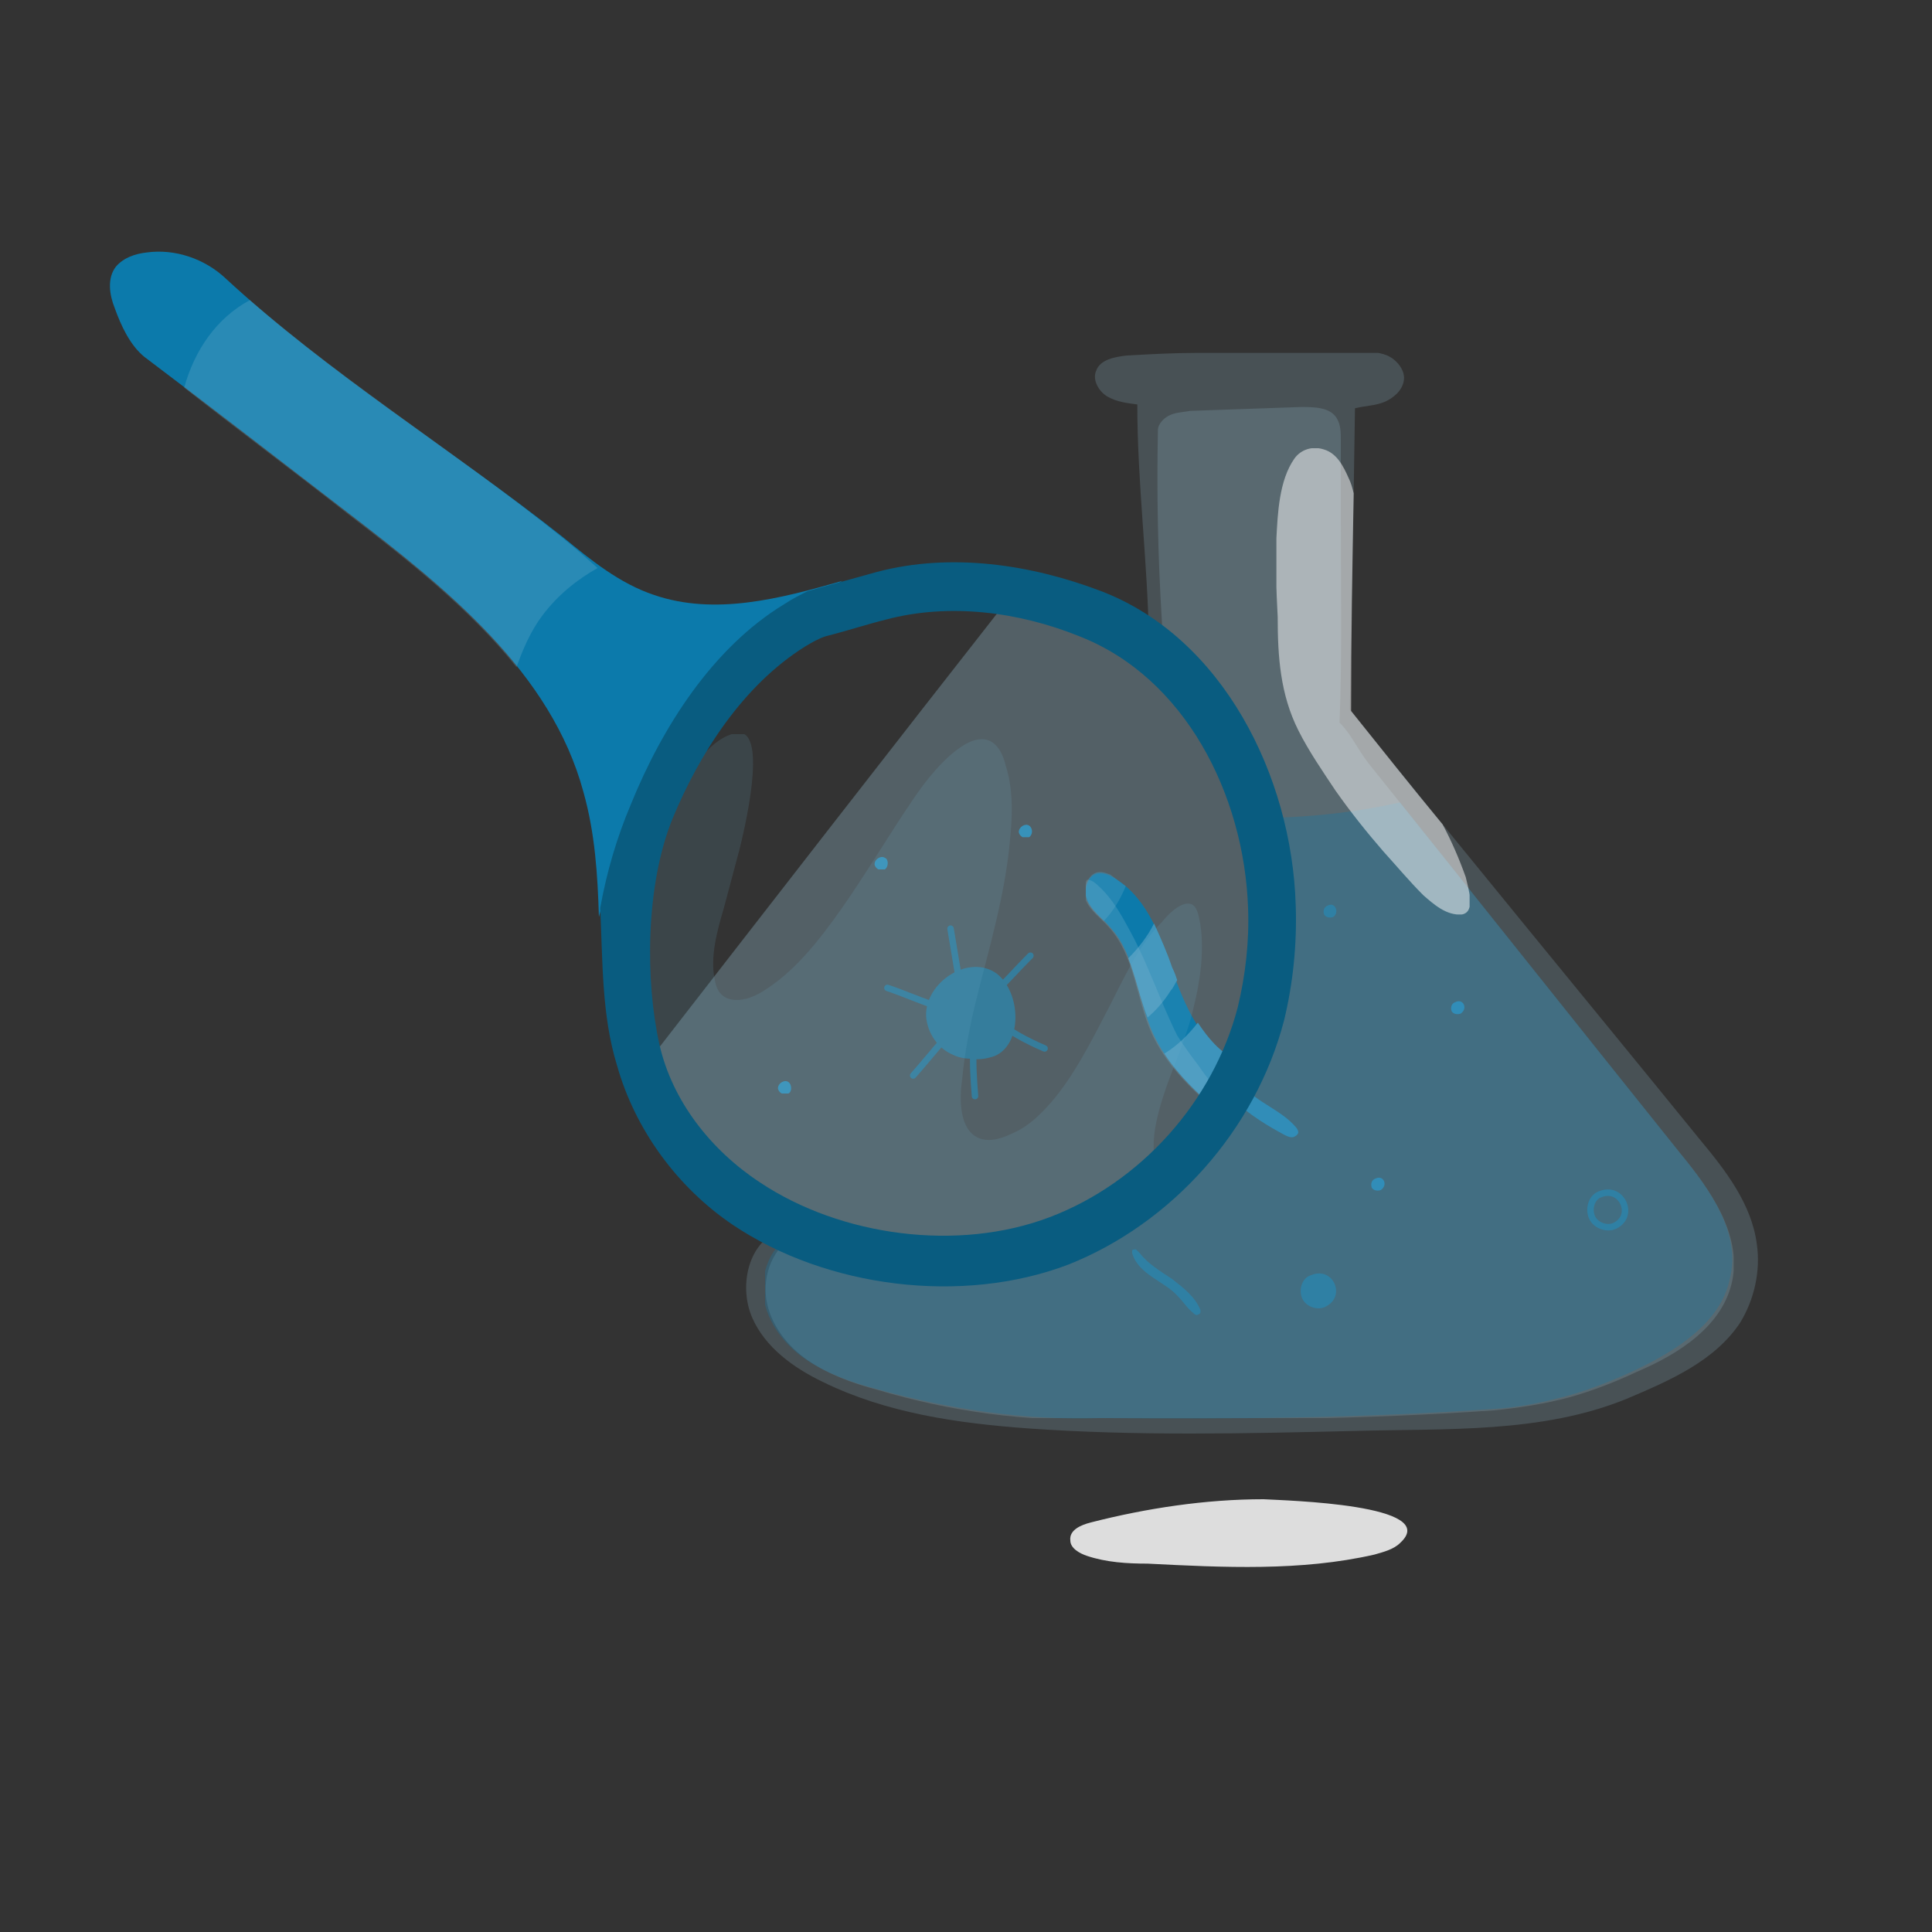 <?xml version="1.0" encoding="utf-8"?>
<!-- Generator: Adobe Illustrator 23.0.1, SVG Export Plug-In . SVG Version: 6.00 Build 0)  -->
<svg version="1.1" id="Layer_1" xmlns="http://www.w3.org/2000/svg" xmlns:xlink="http://www.w3.org/1999/xlink" x="0px" y="0px"
	 viewBox="0 0 150 150" style="enable-background:new 0 0 150 150;" xml:space="preserve">
<rect x="0" y="0" width="150" height="150" fill="#333333" stroke="none"/>
<style type="text/css">
	.st0{clip-path:url(#SVGID_2_);fill:#DDDDDD;}
	.st1{opacity:0.4;clip-path:url(#SVGID_4_);enable-background:new    ;}
	.st2{clip-path:url(#SVGID_6_);}
	.st3{clip-path:url(#SVGID_8_);fill:#C8C7C7;}
	.st4{clip-path:url(#SVGID_4_);fill:#095C80;}
	.st5{clip-path:url(#SVGID_4_);fill:#003366;}
	.st6{clip-path:url(#SVGID_4_);fill:#3D94BC;}
	.st7{clip-path:url(#SVGID_4_);fill:#9DC9DD;}
	.st8{clip-path:url(#SVGID_4_);fill:#6DAECC;}
	.st9{fill:none;stroke:#0C7AAB;stroke-width:0.369;stroke-miterlimit:10;}
	.st10{fill:none;}
	.st11{opacity:0.3;clip-path:url(#SVGID_10_);enable-background:new    ;}
	.st12{clip-path:url(#SVGID_12_);}
	.st13{clip-path:url(#SVGID_14_);fill:#3D94BC;}
	.st14{fill:none;stroke:#B6E6F6;stroke-width:0.184;stroke-miterlimit:10;}
	.st15{clip-path:url(#SVGID_16_);fill:#0C7AAB;}
	.st16{opacity:0.2;clip-path:url(#SVGID_18_);enable-background:new    ;}
	.st17{clip-path:url(#SVGID_20_);}
	.st18{clip-path:url(#SVGID_22_);fill:#095C80;}
	.st19{opacity:0.4;clip-path:url(#SVGID_24_);enable-background:new    ;}
	.st20{clip-path:url(#SVGID_26_);}
	.st21{clip-path:url(#SVGID_28_);fill:#C5C5C4;}
	.st22{clip-path:url(#SVGID_24_);fill:#0C7AAB;}
	.st23{clip-path:url(#SVGID_24_);fill:#3D94BC;}
	.st24{opacity:0.4;clip-path:url(#SVGID_30_);enable-background:new    ;}
	.st25{clip-path:url(#SVGID_32_);}
	.st26{clip-path:url(#SVGID_34_);fill:#095C80;}
	.st27{clip-path:url(#SVGID_30_);fill:#0C7AAB;}
	.st28{clip-path:url(#SVGID_30_);fill:#3D94BC;}
	.st29{opacity:0.4;clip-path:url(#SVGID_36_);enable-background:new    ;}
	.st30{clip-path:url(#SVGID_38_);}
	.st31{clip-path:url(#SVGID_40_);fill:#095C80;}
	.st32{clip-path:url(#SVGID_36_);fill:#095C80;}
	.st33{opacity:0.4;clip-path:url(#SVGID_42_);enable-background:new    ;}
	.st34{clip-path:url(#SVGID_44_);}
	.st35{clip-path:url(#SVGID_46_);fill:#C8C7C7;}
	.st36{clip-path:url(#SVGID_42_);fill:#DDDDDD;}
	.st37{clip-path:url(#SVGID_42_);fill:#0C7AAB;}
	.st38{opacity:0.4;clip-path:url(#SVGID_48_);enable-background:new    ;}
	.st39{clip-path:url(#SVGID_50_);}
	.st40{clip-path:url(#SVGID_52_);fill:#095C80;}
	.st41{clip-path:url(#SVGID_48_);fill:#6DAECC;}
	.st42{clip-path:url(#SVGID_48_);fill:none;stroke:#9DC9DD;stroke-width:0.5;stroke-linecap:round;stroke-miterlimit:10;}
	.st43{clip-path:url(#SVGID_48_);fill:#003366;}
	.st44{clip-path:url(#SVGID_48_);fill:#095C80;}
	.st45{clip-path:url(#SVGID_48_);fill:#3D94BC;}
	.st46{opacity:0.15;clip-path:url(#SVGID_54_);enable-background:new    ;}
	.st47{clip-path:url(#SVGID_56_);}
	.st48{clip-path:url(#SVGID_58_);fill:#9DC9DD;}
	.st49{opacity:0.15;clip-path:url(#SVGID_60_);enable-background:new    ;}
	.st50{clip-path:url(#SVGID_62_);}
	.st51{clip-path:url(#SVGID_64_);fill:#9DC9DD;}
	.st52{opacity:0.4;clip-path:url(#SVGID_66_);enable-background:new    ;}
	.st53{clip-path:url(#SVGID_68_);}
	.st54{clip-path:url(#SVGID_70_);fill:#C8C7C7;}
	.st55{clip-path:url(#SVGID_66_);fill:#095C80;}
	.st56{clip-path:url(#SVGID_66_);fill:#6DAECC;}
	.st57{opacity:0.3;enable-background:new    ;}
	.st58{clip-path:url(#SVGID_72_);}
	.st59{clip-path:url(#SVGID_74_);fill:#0C7AAB;}
	.st60{clip-path:url(#SVGID_76_);fill:#0C7AAB;}
	.st61{opacity:0.5;clip-path:url(#SVGID_78_);enable-background:new    ;}
	.st62{clip-path:url(#SVGID_80_);}
	.st63{clip-path:url(#SVGID_82_);fill:#095C80;}
	.st64{opacity:0.3;clip-path:url(#SVGID_84_);enable-background:new    ;}
	.st65{clip-path:url(#SVGID_86_);}
	.st66{clip-path:url(#SVGID_88_);fill:#095C80;}
	.st67{clip-path:url(#SVGID_84_);fill:#3D94BC;}
	.st68{opacity:0.2;clip-path:url(#SVGID_90_);enable-background:new    ;}
	.st69{clip-path:url(#SVGID_92_);}
	.st70{clip-path:url(#SVGID_94_);fill:#9DC9DD;}
	.st71{clip-path:url(#SVGID_90_);fill:none;stroke:#0C7AAB;stroke-linecap:round;stroke-linejoin:round;stroke-miterlimit:10;}
	.st72{clip-path:url(#SVGID_90_);fill:#E8580C;}
	.st73{clip-path:url(#SVGID_90_);fill:none;stroke:#0C7AAB;stroke-miterlimit:10;}
	.st74{clip-path:url(#SVGID_90_);fill:#0C7AAB;}
	.st75{opacity:0.2;clip-path:url(#SVGID_96_);enable-background:new    ;}
	.st76{clip-path:url(#SVGID_98_);}
	.st77{clip-path:url(#SVGID_100_);fill:#9DC9DD;}
	.st78{clip-path:url(#SVGID_96_);fill:#DDDDDD;}
	.st79{opacity:0.41;clip-path:url(#SVGID_102_);enable-background:new    ;}
	.st80{clip-path:url(#SVGID_104_);}
	.st81{clip-path:url(#SVGID_106_);fill:#9DC9DD;}
	.st82{opacity:0.41;clip-path:url(#SVGID_108_);enable-background:new    ;}
	.st83{clip-path:url(#SVGID_110_);}
	.st84{clip-path:url(#SVGID_112_);fill:#FFFFFF;}
	.st85{opacity:0.6;clip-path:url(#SVGID_114_);enable-background:new    ;}
	.st86{clip-path:url(#SVGID_116_);}
	.st87{clip-path:url(#SVGID_118_);fill:#9DC9DD;}
	.st88{clip-path:url(#SVGID_114_);fill:#9DC9DD;}
	.st89{opacity:0.31;clip-path:url(#SVGID_120_);enable-background:new    ;}
	.st90{clip-path:url(#SVGID_122_);}
	.st91{clip-path:url(#SVGID_124_);fill:#FFFFFF;}
	.st92{clip-path:url(#SVGID_120_);fill:#6DAECC;}
	.st93{fill:none;stroke:#9DC9DD;stroke-width:0.25;stroke-miterlimit:10;}
	.st94{clip-path:url(#SVGID_126_);fill:#3D94BC;}
	.st95{clip-path:url(#SVGID_126_);fill:#0C7AAB;}
	.st96{opacity:0.4;clip-path:url(#SVGID_128_);enable-background:new    ;}
	.st97{clip-path:url(#SVGID_130_);}
	.st98{clip-path:url(#SVGID_132_);fill:#0C7AAB;}
	.st99{clip-path:url(#SVGID_128_);fill:#3D94BC;}
	.st100{opacity:0.4;clip-path:url(#SVGID_134_);enable-background:new    ;}
	.st101{clip-path:url(#SVGID_136_);}
	.st102{clip-path:url(#SVGID_138_);fill:#0C7AAB;}
	.st103{clip-path:url(#SVGID_134_);fill:#095C80;}
	
		.st104{clip-path:url(#SVGID_134_);fill:none;stroke:#6DAECC;stroke-width:0.5;stroke-linecap:round;stroke-linejoin:round;stroke-miterlimit:10;}
	.st105{clip-path:url(#SVGID_134_);fill:#DDDDDD;}
	.st106{opacity:0.4;clip-path:url(#SVGID_140_);enable-background:new    ;}
	.st107{clip-path:url(#SVGID_142_);}
	.st108{clip-path:url(#SVGID_144_);fill:#C8C7C7;}
	.st109{clip-path:url(#SVGID_140_);fill:#DDDDDD;}
	.st110{clip-path:url(#SVGID_140_);fill:#9DC9DD;}
	.st111{clip-path:url(#SVGID_140_);fill:#0C7AAB;}
	.st112{clip-path:url(#SVGID_140_);fill:#3D94BC;}
	.st113{clip-path:url(#SVGID_140_);fill:none;stroke:#0C7AAB;stroke-width:0.3;stroke-miterlimit:10;}
	
		.st114{clip-path:url(#SVGID_140_);fill:none;stroke:#6DAECC;stroke-width:1.502;stroke-linecap:round;stroke-linejoin:round;stroke-miterlimit:10;}
	
		.st115{clip-path:url(#SVGID_140_);fill:none;stroke:#0C7AAB;stroke-width:1.502;stroke-linecap:round;stroke-linejoin:round;stroke-miterlimit:10;}
	.st116{clip-path:url(#SVGID_146_);fill:#0C7AAB;}
	.st117{clip-path:url(#SVGID_146_);fill:#FFFFFF;}
	.st118{clip-path:url(#SVGID_146_);fill:#DDDDDD;}
	.st119{opacity:0.4;clip-path:url(#SVGID_148_);enable-background:new    ;}
	.st120{clip-path:url(#SVGID_150_);}
	.st121{clip-path:url(#SVGID_152_);fill:#C8C7C7;}
	.st122{clip-path:url(#SVGID_148_);fill:#DDDDDD;}
	.st123{clip-path:url(#SVGID_148_);fill:#3D94BC;}
	.st124{clip-path:url(#SVGID_148_);fill:#6DAECC;}
	.st125{clip-path:url(#SVGID_148_);fill:#9DC9DD;}
	.st126{clip-path:url(#SVGID_148_);fill:#0C7AAB;}
	.st127{clip-path:url(#SVGID_148_);fill:none;stroke:#095C80;stroke-width:2.224;stroke-linejoin:round;stroke-miterlimit:10;}
	.st128{clip-path:url(#SVGID_154_);}
	.st129{opacity:0.5;enable-background:new    ;}
	.st130{clip-path:url(#SVGID_156_);}
	.st131{clip-path:url(#SVGID_158_);fill:#6DAECC;}
	.st132{fill:none;stroke:#6DAECC;stroke-width:0.37;stroke-miterlimit:10;}
	.st133{opacity:0.5;clip-path:url(#SVGID_160_);enable-background:new    ;}
	.st134{clip-path:url(#SVGID_162_);}
	.st135{clip-path:url(#SVGID_164_);fill:#6DAECC;}
	.st136{clip-path:url(#SVGID_166_);fill:#0C7AAB;}
	.st137{clip-path:url(#SVGID_166_);fill:#095C80;}
	.st138{clip-path:url(#SVGID_166_);fill:none;stroke:#095C80;stroke-width:0.504;stroke-miterlimit:10;}
	.st139{opacity:0.2;clip-path:url(#SVGID_168_);enable-background:new    ;}
	.st140{clip-path:url(#SVGID_170_);}
	.st141{clip-path:url(#SVGID_172_);fill:#9DC9DD;}
	.st142{opacity:0.2;clip-path:url(#SVGID_174_);enable-background:new    ;}
	.st143{clip-path:url(#SVGID_176_);}
	.st144{clip-path:url(#SVGID_178_);fill:#9DC9DD;}
	.st145{opacity:0.3;clip-path:url(#SVGID_180_);enable-background:new    ;}
	.st146{clip-path:url(#SVGID_182_);}
	.st147{clip-path:url(#SVGID_184_);fill:#0C7AAB;}
	.st148{clip-path:url(#SVGID_180_);fill:#095C80;}
	.st149{clip-path:url(#SVGID_180_);fill:#0C7AAB;}
	
		.st150{clip-path:url(#SVGID_180_);fill:none;stroke:#095C80;stroke-width:0.504;stroke-linecap:round;stroke-linejoin:round;stroke-miterlimit:10;}
	.st151{opacity:0.3;clip-path:url(#SVGID_186_);enable-background:new    ;}
	.st152{clip-path:url(#SVGID_188_);}
	.st153{clip-path:url(#SVGID_190_);fill:#9DC9DD;}
	.st154{clip-path:url(#SVGID_186_);fill:#0C7AAB;}
	.st155{opacity:0.5;clip-path:url(#SVGID_192_);enable-background:new    ;}
	.st156{clip-path:url(#SVGID_194_);}
	.st157{clip-path:url(#SVGID_196_);fill:#3D94BC;}
	.st158{clip-path:url(#SVGID_192_);fill:#3D94BC;}
	.st159{opacity:0.2;clip-path:url(#SVGID_198_);enable-background:new    ;}
	.st160{clip-path:url(#SVGID_200_);}
	.st161{clip-path:url(#SVGID_202_);fill:#9DC9DD;}
	.st162{clip-path:url(#SVGID_198_);fill:#0C7AAB;}
	.st163{opacity:0.2;clip-path:url(#SVGID_204_);enable-background:new    ;}
	.st164{clip-path:url(#SVGID_206_);}
	.st165{clip-path:url(#SVGID_208_);fill:#9DC9DD;}
	.st166{opacity:0.15;clip-path:url(#SVGID_210_);enable-background:new    ;}
	.st167{clip-path:url(#SVGID_212_);}
	.st168{clip-path:url(#SVGID_214_);fill:#6DAECC;}
	.st169{clip-path:url(#SVGID_210_);fill:#095C80;}
	.st170{opacity:0.5;clip-path:url(#SVGID_216_);enable-background:new    ;}
	.st171{clip-path:url(#SVGID_218_);}
	.st172{clip-path:url(#SVGID_220_);fill:#FFFFFF;}
	.st173{clip-path:url(#SVGID_216_);fill:#DDDDDD;}
</style>
<g>
	<defs>
		<rect id="SVGID_165_" x="8.5" y="19.5" width="128" height="102.2"/>
	</defs>
	<clipPath id="SVGID_2_">
		<use xlink:href="#SVGID_165_"  style="overflow:visible;"/>
	</clipPath>
	<path style="clip-path:url(#SVGID_2_);fill:#0C7AAB;" d="M96,85.6c1.1,1,2.4,1.8,3.7,2.5c0.2,0.1,0.4,0.2,0.6,0.2
		c0.2,0,0.5-0.2,0.5-0.4c0-0.1-0.1-0.3-0.2-0.4c-1.1-1.3-3-1.9-4.1-3.2C96.4,84.7,96.2,85.1,96,85.6C96,85.6,96,85.6,96,85.6
		C95.9,85.6,96,85.6,96,85.6"/>
	<path style="clip-path:url(#SVGID_2_);fill:#095C80;" d="M103,101.4c-0.6,0.4-1.6,0.1-1.9-0.6c-0.3-0.7,0-1.6,0.7-1.8
		C103.5,98.3,104.5,100.6,103,101.4"/>
	<path style="clip-path:url(#SVGID_2_);fill:#0C7AAB;" d="M107.2,92.4c-0.3,0.1-0.6,0-0.7-0.2c-0.1-0.3,0-0.6,0.3-0.7
		C107.4,91.2,107.8,92,107.2,92.4"/>
	<path style="clip-path:url(#SVGID_2_);fill:#0C7AAB;" d="M113.4,78.7c-0.3,0.1-0.6,0-0.7-0.2c-0.1-0.3,0-0.6,0.3-0.7
		C113.6,77.5,114,78.3,113.4,78.7"/>
	<path style="clip-path:url(#SVGID_2_);fill:#095C80;" d="M103.5,71.2c-0.3,0.1-0.6,0-0.7-0.2c-0.1-0.3,0-0.6,0.3-0.7
		C103.7,70,104,70.9,103.5,71.2"/>
	<path style="clip-path:url(#SVGID_2_);fill:none;stroke:#095C80;stroke-width:0.504;stroke-miterlimit:10;" d="M125.5,95.1
		c-0.6,0.4-1.6,0.1-1.9-0.6c-0.3-0.7,0-1.6,0.7-1.8C125.9,92.1,126.9,94.3,125.5,95.1z"/>
	<path style="clip-path:url(#SVGID_2_);fill:#095C80;" d="M91.5,100.7c0.4,0.4,0.7,0.9,1.1,1.2c0.1,0.1,0.2,0.2,0.3,0.2
		c0.1,0,0.3-0.1,0.3-0.2c0-0.1,0-0.2,0-0.2c-0.4-1-1.3-1.7-2.2-2.4c-0.9-0.6-1.9-1.2-2.5-2c-0.1-0.1-0.2-0.2-0.3-0.3
		c-0.1,0-0.3,0-0.3,0.1c0,0.1,0,0.1,0,0.2C88.4,99,90.5,99.5,91.5,100.7"/>
</g>
<g>
	<defs>
		<rect id="SVGID_167_" x="8.5" y="19.5" width="128" height="102.2"/>
	</defs>
	<clipPath id="SVGID_4_">
		<use xlink:href="#SVGID_167_"  style="overflow:visible;"/>
	</clipPath>
	<g style="opacity:0.2;clip-path:url(#SVGID_4_);enable-background:new    ;">
		<g>
			<defs>
				<rect id="SVGID_169_" x="57.6" y="26.2" width="79" height="85.2"/>
			</defs>
			<clipPath id="SVGID_6_">
				<use xlink:href="#SVGID_169_"  style="overflow:visible;"/>
			</clipPath>
			<g class="st2">
				<defs>
					<rect id="SVGID_171_" x="57.8" y="27.4" width="78.7" height="84"/>
				</defs>
				<clipPath id="SVGID_8_">
					<use xlink:href="#SVGID_171_"  style="overflow:visible;"/>
				</clipPath>
				<path style="clip-path:url(#SVGID_8_);fill:#9DC9DD;" d="M88.3,31.4c-0.8-0.1-1.6-0.2-2.3-0.6c-0.7-0.4-1.2-1.3-0.9-2
					c0.3-0.9,1.5-1.1,2.4-1.2c1.8-0.1,3.6-0.2,5.4-0.2c4.1,0,8.3,0,12.4-0.1c0.8,0,1.7,0,2.4,0.3c0.7,0.3,1.4,1.1,1.3,1.9
					c-0.1,0.8-0.8,1.4-1.5,1.7c-0.7,0.3-1.5,0.3-2.3,0.5c-0.1,7.8-0.3,15.6-0.4,23.4c9,11.2,18.1,22.2,27.2,33.4c2,2.4,4,5,4.4,8.1
					c0.3,2.1-0.2,4.3-1.3,6.1c-2,3-5.5,4.5-8.8,5.9c-6.6,2.7-14,2.3-21.2,2.5c-8.4,0.2-16.9,0.4-25.3-0.2c-5.5-0.4-11-1.2-15.9-3.6
					c-2.3-1.1-4.5-2.7-5.5-5c-1-2.3-0.4-5.5,1.8-6.6c2.1,0.9,4.4,1.6,6.6,1.9c9.3,1.5,19.3-2.1,25.4-9.3c6.1-7.2,8.1-17.6,5.1-26.5
					c-0.4-1.3-1-2.5-1.5-3.8c-1.5-3.3-3.6-6.4-6.6-8.4C89.1,43.6,88.3,37.5,88.3,31.4"/>
			</g>
		</g>
	</g>
</g>
<g>
	<defs>
		<rect id="SVGID_173_" x="8.5" y="19.5" width="128" height="102.2"/>
	</defs>
	<clipPath id="SVGID_10_">
		<use xlink:href="#SVGID_173_"  style="overflow:visible;"/>
	</clipPath>
	<g style="opacity:0.2;clip-path:url(#SVGID_10_);enable-background:new    ;">
		<g>
			<defs>
				<rect id="SVGID_175_" x="58.9" y="31.1" width="76.6" height="79"/>
			</defs>
			<clipPath id="SVGID_12_">
				<use xlink:href="#SVGID_175_"  style="overflow:visible;"/>
			</clipPath>
			<g class="st12">
				<defs>
					<rect id="SVGID_177_" x="59.4" y="31.5" width="75.2" height="78.7"/>
				</defs>
				<clipPath id="SVGID_14_">
					<use xlink:href="#SVGID_177_"  style="overflow:visible;"/>
				</clipPath>
				<path style="clip-path:url(#SVGID_14_);fill:#9DC9DD;" d="M106.2,59.2c8.1,10.1,16.2,20.3,24.3,30.4c2.3,2.8,4.7,6.2,4,9.8
					c-0.7,3.5-4.1,5.7-7.4,7.1c-1.7,0.8-3.5,1.5-5.3,2c-1.9,0.5-3.8,0.8-5.8,1c-10.1,0.7-20.2,0.8-30.3,0.7
					c-6,0.2-11.9-0.6-17.6-2.3c-1.9-0.5-3.8-1.2-5.4-2.3c-1.6-1.1-2.9-2.8-3.2-4.7c-0.3-1.9,0.5-4.1,2.3-5c3.4,1.9,7.4,2.3,11.3,2.2
					c2-0.1,4.1-0.2,6.1-0.7c8-1.8,14.8-8,17.8-15.6c3-7.6,2.3-16.5-1.2-23.9c-0.7-1.4-1.9-2.5-2.9-3.7l-2.1-2.6
					c-0.8-0.9-0.5-2.3-0.6-3.5c-0.3-4.9-0.4-9.8-0.3-14.7c0-0.5,0.5-1,1-1.2c0.5-0.2,1-0.2,1.5-0.3c2.9-0.1,5.7-0.2,8.6-0.3
					c1,0,2.3,0,2.8,0.9c0.3,0.5,0.3,1.1,0.3,1.7c0,2.2,0,4.4,0,6.5c0,5.2,0.1,10.2-0.1,15.4C104.9,57,105.3,58,106.2,59.2"/>
			</g>
		</g>
	</g>
</g>
<g>
	<defs>
		<rect id="SVGID_179_" x="8.5" y="19.5" width="128" height="102.2"/>
	</defs>
	<clipPath id="SVGID_16_">
		<use xlink:href="#SVGID_179_"  style="overflow:visible;"/>
	</clipPath>
	<g style="opacity:0.3;clip-path:url(#SVGID_16_);enable-background:new    ;">
		<g>
			<defs>
				<rect id="SVGID_181_" x="58.9" y="62" width="76.6" height="48.2"/>
			</defs>
			<clipPath id="SVGID_18_">
				<use xlink:href="#SVGID_181_"  style="overflow:visible;"/>
			</clipPath>
			<g style="clip-path:url(#SVGID_18_);">
				<defs>
					<rect id="SVGID_183_" x="59.4" y="62.3" width="75.2" height="47.9"/>
				</defs>
				<clipPath id="SVGID_20_">
					<use xlink:href="#SVGID_183_"  style="overflow:visible;"/>
				</clipPath>
				<path style="clip-path:url(#SVGID_20_);fill:#0C7AAB;" d="M130.5,89.6l-21.8-27.3c-3.6,0.8-7.3,1.2-11,1.2
					c1.6,6,1.4,12.4-0.9,18.2c-3,7.6-9.7,13.8-17.8,15.6c-2,0.4-4,0.6-6.1,0.7c-3.9,0.1-7.8-0.3-11.3-2.2c-1.8,0.9-2.6,3.1-2.3,5
					c0.3,1.9,1.6,3.6,3.2,4.7c1.6,1.1,3.5,1.8,5.4,2.3c5.7,1.6,11.6,2.5,17.6,2.3c10.1,0.1,20.2,0,30.3-0.7c2-0.1,3.9-0.5,5.8-1
					c1.8-0.5,3.6-1.2,5.3-2c3.2-1.5,6.7-3.7,7.4-7.1C135.2,95.8,132.8,92.4,130.5,89.6"/>
			</g>
		</g>
	</g>
	<path style="clip-path:url(#SVGID_16_);fill:#095C80;" d="M77.2,82c-0.6,0.2-1.2,0.3-1.8,0.2c-0.5,0-1-0.1-1.4-0.3
		c-1.2-0.5-2-1.7-2.1-3c-0.1-2.6,3.3-4.9,5.5-3.3C79.3,77.1,79.4,81.1,77.2,82"/>
	<path class="st15" d="M79.9,65c-0.1,0-0.2,0-0.3,0c-0.1,0-0.1,0-0.2,0c-0.2-0.1-0.3-0.3-0.3-0.4c0-0.4,0.5-0.7,0.8-0.5
		C80.2,64.3,80.2,64.8,79.9,65"/>
	<path class="st15" d="M68.7,67.5c-0.1,0-0.2,0-0.3,0c-0.1,0-0.1,0-0.2,0c-0.2-0.1-0.3-0.3-0.3-0.4c0-0.4,0.5-0.7,0.8-0.5
		C69,66.7,69,67.3,68.7,67.5"/>
	<path class="st15" d="M61.2,84.9c-0.1,0-0.2,0-0.3,0c-0.1,0-0.1,0-0.2,0c-0.2-0.1-0.3-0.3-0.3-0.4c0-0.4,0.5-0.7,0.8-0.5
		C61.5,84.2,61.5,84.8,61.2,84.9"/>
	
		<path style="clip-path:url(#SVGID_16_);fill:none;stroke:#095C80;stroke-width:0.504;stroke-linecap:round;stroke-linejoin:round;stroke-miterlimit:10;" d="
		M80,74.2c-0.9,0.9-1.7,1.8-2.6,2.7"/>
	
		<line style="clip-path:url(#SVGID_16_);fill:none;stroke:#095C80;stroke-width:0.504;stroke-linecap:round;stroke-linejoin:round;stroke-miterlimit:10;" x1="73.8" y1="72.1" x2="74.5" y2="76.3"/>
	
		<path style="clip-path:url(#SVGID_16_);fill:none;stroke:#095C80;stroke-width:0.504;stroke-linecap:round;stroke-linejoin:round;stroke-miterlimit:10;" d="
		M68.9,76.7c1.2,0.4,2.3,0.9,3.5,1.3"/>
	
		<path style="clip-path:url(#SVGID_16_);fill:none;stroke:#095C80;stroke-width:0.504;stroke-linecap:round;stroke-linejoin:round;stroke-miterlimit:10;" d="
		M70.9,83.5c0.8-0.9,1.6-1.9,2.4-2.8"/>
	
		<path style="clip-path:url(#SVGID_16_);fill:none;stroke:#095C80;stroke-width:0.504;stroke-linecap:round;stroke-linejoin:round;stroke-miterlimit:10;" d="
		M75.7,85.1c-0.1-1.3-0.2-2.6-0.1-3.9"/>
	
		<path style="clip-path:url(#SVGID_16_);fill:none;stroke:#095C80;stroke-width:0.504;stroke-linecap:round;stroke-linejoin:round;stroke-miterlimit:10;" d="
		M81.1,81.4c-1.4-0.6-2.7-1.3-3.8-2.2"/>
</g>
<g>
	<defs>
		<rect id="SVGID_185_" x="8.5" y="19.5" width="128" height="102.2"/>
	</defs>
	<clipPath id="SVGID_22_">
		<use xlink:href="#SVGID_185_"  style="overflow:visible;"/>
	</clipPath>
	<g style="opacity:0.3;clip-path:url(#SVGID_22_);enable-background:new    ;">
		<g>
			<defs>
				<rect id="SVGID_187_" x="49" y="44.7" width="50.6" height="54.3"/>
			</defs>
			<clipPath id="SVGID_24_">
				<use xlink:href="#SVGID_187_"  style="overflow:visible;"/>
			</clipPath>
			<g style="clip-path:url(#SVGID_24_);">
				<defs>
					<rect id="SVGID_189_" x="49.8" y="45.6" width="49.2" height="52.4"/>
				</defs>
				<clipPath id="SVGID_26_">
					<use xlink:href="#SVGID_189_"  style="overflow:visible;"/>
				</clipPath>
				<path style="clip-path:url(#SVGID_26_);fill:#9DC9DD;" d="M49.8,83.1C59.5,70.6,69.2,58.1,79,45.6c5.1,1.9,10.3,3.7,13.9,7.8
					c1.8,2,3,4.4,4,6.8c2.9,7.6,2.9,16.3-0.6,23.6c-3.5,7.3-10.6,12.9-18.7,14c-6,0.8-12.2-0.9-17.6-3.7
					C55.1,91.7,50.3,88.5,49.8,83.1"/>
			</g>
		</g>
	</g>
	<path style="clip-path:url(#SVGID_22_);fill:#0C7AAB;" d="M94.5,86.2c-2-1.7-3.9-3.6-5-6c-1.2-2.7-1.3-6-3.3-8.2
		c-0.6-0.7-1.4-1.3-1.8-2.1c-0.3-0.9,0.1-2.1,1-2.1c0.3,0,0.6,0.1,0.8,0.2c2.7,1.4,3.8,4.4,4.8,7.3c1,2.8,2.3,5.9,5,7.1
		C96,83.7,95.5,85.2,94.5,86.2"/>
</g>
<g>
	<defs>
		<rect id="SVGID_191_" x="8.5" y="19.5" width="128" height="102.2"/>
	</defs>
	<clipPath id="SVGID_28_">
		<use xlink:href="#SVGID_191_"  style="overflow:visible;"/>
	</clipPath>
	<g style="opacity:0.5;clip-path:url(#SVGID_28_);enable-background:new    ;">
		<g>
			<defs>
				<rect id="SVGID_193_" x="83.6" y="67" width="4.9" height="4.9"/>
			</defs>
			<clipPath id="SVGID_30_">
				<use xlink:href="#SVGID_193_"  style="overflow:visible;"/>
			</clipPath>
			<g style="clip-path:url(#SVGID_30_);">
				<defs>
					<rect id="SVGID_195_" x="84.3" y="67.7" width="3.2" height="3.8"/>
				</defs>
				<clipPath id="SVGID_32_">
					<use xlink:href="#SVGID_195_"  style="overflow:visible;"/>
				</clipPath>
				<path style="clip-path:url(#SVGID_32_);fill:#3D94BC;" d="M85.7,71.5c0.7-0.7,1.3-1.7,1.7-2.7c-0.4-0.3-0.8-0.6-1.2-0.9
					c-0.3-0.1-0.5-0.2-0.8-0.2c-0.9,0-1.4,1.3-1,2.1C84.6,70.5,85.2,71,85.7,71.5"/>
			</g>
		</g>
	</g>
	<path style="clip-path:url(#SVGID_28_);fill:#3D94BC;" d="M93,79.4c-0.7,0.9-1.6,1.8-2.6,2.4c1.1,1.7,2.6,3.1,4.1,4.4
		c1-1,1.5-2.5,1.5-3.9C94.7,81.7,93.8,80.6,93,79.4"/>
	<path style="clip-path:url(#SVGID_28_);fill:#3D94BC;" d="M90.9,76.9c0.2-0.2,0.3-0.5,0.5-0.8c-0.1-0.3-0.2-0.6-0.4-1
		c-0.4-1.2-0.9-2.3-1.4-3.4c-0.5,1-1.2,1.9-2,2.7c0.6,1.5,0.9,3.1,1.5,4.6C89.8,78.4,90.4,77.7,90.9,76.9"/>
</g>
<g>
	<defs>
		<rect id="SVGID_197_" x="8.5" y="19.5" width="128" height="102.2"/>
	</defs>
	<clipPath id="SVGID_34_">
		<use xlink:href="#SVGID_197_"  style="overflow:visible;"/>
	</clipPath>
	<g style="opacity:0.2;clip-path:url(#SVGID_34_);enable-background:new    ;">
		<g>
			<defs>
				<rect id="SVGID_199_" x="83.6" y="68.2" width="12.4" height="18.5"/>
			</defs>
			<clipPath id="SVGID_36_">
				<use xlink:href="#SVGID_199_"  style="overflow:visible;"/>
			</clipPath>
			<g style="clip-path:url(#SVGID_36_);">
				<defs>
					<rect id="SVGID_201_" x="84.3" y="68.3" width="11" height="17.9"/>
				</defs>
				<clipPath id="SVGID_38_">
					<use xlink:href="#SVGID_201_"  style="overflow:visible;"/>
				</clipPath>
				<path style="clip-path:url(#SVGID_38_);fill:#9DC9DD;" d="M93.1,82.8c-0.6-0.8-1.2-1.6-1.7-2.4c-1.3-2.6-2.2-5.4-3.6-8
					c-0.7-1.3-1.4-2.6-2.5-3.6c-0.3-0.3-0.6-0.5-0.9-0.5c-0.3,0.4-0.3,1.1-0.1,1.6c0.4,0.9,1.2,1.4,1.8,2.1c2,2.2,2.1,5.5,3.3,8.2
					c1.1,2.4,3,4.3,5,6c0.3-0.3,0.5-0.7,0.8-1.1C94.4,84.5,93.7,83.7,93.1,82.8"/>
			</g>
		</g>
	</g>
	<path style="clip-path:url(#SVGID_34_);fill:#0C7AAB;" d="M46.5,71.2c1.4-5.5,3.6-10.8,6.9-15.4c2.1-3,4.6-5.7,7.5-7.8
		c1.4-1.1,2.9-2,4.5-2.9c-4.9,1.4-9.9,2.7-14.6,1.1c-2.7-0.9-4.9-2.7-7.1-4.5C35.1,34.9,25.5,29,17.5,21.6c-1.6-1.5-3.9-2.3-6.1-2
		c-0.9,0.1-1.8,0.4-2.4,1.1c-0.7,0.9-0.5,2.2-0.1,3.2c0.5,1.4,1.2,2.9,2.3,3.8c5.3,4,10.6,8.1,15.8,12.1
		c7.7,5.9,15.8,12.4,18.3,21.7C46.2,64.7,46.4,67.9,46.5,71.2"/>
</g>
<g>
	<defs>
		<rect id="SVGID_203_" x="8.5" y="19.5" width="128" height="102.2"/>
	</defs>
	<clipPath id="SVGID_40_">
		<use xlink:href="#SVGID_203_"  style="overflow:visible;"/>
	</clipPath>
	<g style="opacity:0.2;clip-path:url(#SVGID_40_);enable-background:new    ;">
		<g>
			<defs>
				<rect id="SVGID_205_" x="13.2" y="22.5" width="34.6" height="29.6"/>
			</defs>
			<clipPath id="SVGID_42_">
				<use xlink:href="#SVGID_205_"  style="overflow:visible;"/>
			</clipPath>
			<g style="clip-path:url(#SVGID_42_);">
				<defs>
					<rect id="SVGID_207_" x="14.3" y="23.3" width="32.2" height="28.5"/>
				</defs>
				<clipPath id="SVGID_44_">
					<use xlink:href="#SVGID_207_"  style="overflow:visible;"/>
				</clipPath>
				<path style="clip-path:url(#SVGID_44_);fill:#9DC9DD;" d="M43.6,41.7C35.8,35.4,27,29.9,19.4,23.3c-2.6,1.4-4.3,3.9-5.1,6.8
					c4.2,3.3,8.5,6.5,12.7,9.8c4.7,3.6,9.5,7.4,13.1,11.9c0.5-1.4,1.1-2.8,2-4c1.2-1.6,2.7-2.8,4.3-3.7
					C45.5,43.3,44.6,42.5,43.6,41.7"/>
			</g>
		</g>
	</g>
</g>
<g>
	<defs>
		<rect id="SVGID_209_" x="8.5" y="19.5" width="128" height="102.2"/>
	</defs>
	<clipPath id="SVGID_46_">
		<use xlink:href="#SVGID_209_"  style="overflow:visible;"/>
	</clipPath>
	<g style="opacity:0.15;clip-path:url(#SVGID_46_);enable-background:new    ;">
		<g>
			<defs>
				<rect id="SVGID_211_" x="47.7" y="55.8" width="45.7" height="43.2"/>
			</defs>
			<clipPath id="SVGID_48_">
				<use xlink:href="#SVGID_211_"  style="overflow:visible;"/>
			</clipPath>
			<g style="clip-path:url(#SVGID_48_);">
				<defs>
					<rect id="SVGID_213_" x="48.8" y="57" width="44.6" height="41"/>
				</defs>
				<clipPath id="SVGID_50_">
					<use xlink:href="#SVGID_213_"  style="overflow:visible;"/>
				</clipPath>
				<path style="clip-path:url(#SVGID_50_);fill:#6DAECC;" d="M89.7,87.5c0.6-3.3,2.3-6.2,3-9.4c0.5-2,0.8-4.3,0.5-6.3
					c-0.1-0.5-0.2-1.4-0.7-1.6c-0.8-0.3-1.9,0.9-2.3,1.4c-1.9,1.9-3,4.5-4.2,6.8c-1.3,2.5-2.6,5.1-4.4,7.2c-0.8,0.9-1.7,1.8-2.8,2.3
					c-0.8,0.4-1.8,0.8-2.7,0.5c-1.7-0.6-1.6-3.2-1.4-4.6c0.2-2.1,0.6-4.2,1.1-6.2c1-4,2.2-8,2.6-12.2c0.2-1.9,0.3-4-0.3-5.9
					c-0.2-0.9-0.7-2-1.7-2.1c-1-0.1-2,0.7-2.7,1.3c-1.1,1-2.1,2.3-2.9,3.5c-1.9,2.8-3.6,5.7-5.5,8.4c-1.7,2.4-3.7,5-6.3,6.5
					c-1.4,0.8-3.2,0.9-3.5-1c-0.4-1.8,0.2-3.9,0.7-5.6c0.4-1.5,0.8-3,1.2-4.5c0.3-1.2,2.3-9.3-0.1-9.1c-1,0.1-2,0.9-2.6,1.6
					c-1.1,1-1.9,2.3-2.7,3.5c-0.8,1.2-1.5,2.5-2.1,3.9c-0.2,0.6-0.3,1.2-0.4,1.8c-1.2,5.9-0.3,12.1,2.5,17.4
					c2.8,5.3,7.5,9.5,13.1,11.7c1.3,0.5,2.6,0.9,4,1c1.2,0.1,2.3-0.1,3.5-0.3c3.8-0.6,7.6-1.3,11.1-2.8c2.2-1,4.3-2.3,6.2-3.9
					C89.5,89.8,89.5,88.7,89.7,87.5"/>
			</g>
		</g>
	</g>
	<path style="clip-path:url(#SVGID_46_);fill:#095C80;" d="M100.6,70.3c-0.3-10.1-5.7-20.8-15.1-24.4c-5.5-2.1-11.7-3-17.4-1.5
		c-1.8,0.5-3.6,1-5.4,1.5c-0.6,0.3-1.2,0.6-1.8,1c-5.6,3.4-9.5,9.6-11.9,15.5c-1.1,2.6-1.9,5.3-2.4,8.1c0.2,4.1,0.1,8.3,1.3,12.2
		c1.4,5,4.7,9.5,9,12.4c7.3,4.9,17.8,6.2,26,3.1C91,95,97.5,87.7,99.7,79.2C100.4,76.3,100.7,73.3,100.6,70.3 M96.1,78.2
		c-1.9,7.3-7.5,13.6-14.6,16.3C74.4,97.2,65.3,96,59,91.8c-3.8-2.5-6.8-6.3-7.8-10.7c-1.1-4.9-1.1-12.3,1-17.5
		c2.1-5.1,5.5-10.4,10.3-13.4c0.5-0.3,1-0.6,1.6-0.8c1.6-0.4,3.1-0.9,4.7-1.3c4.9-1.3,10.3-0.6,15,1.3c8.2,3.2,12.8,12.3,13.1,21.1
		C97,73.1,96.7,75.7,96.1,78.2"/>
</g>
<g>
	<defs>
		<rect id="SVGID_215_" x="8.5" y="19.5" width="128" height="102.2"/>
	</defs>
	<clipPath id="SVGID_52_">
		<use xlink:href="#SVGID_215_"  style="overflow:visible;"/>
	</clipPath>
	<g style="opacity:0.5;clip-path:url(#SVGID_52_);enable-background:new    ;">
		<g>
			<defs>
				<rect id="SVGID_217_" x="98.4" y="33.6" width="16.1" height="38.3"/>
			</defs>
			<clipPath id="SVGID_54_">
				<use xlink:href="#SVGID_217_"  style="overflow:visible;"/>
			</clipPath>
			<g style="clip-path:url(#SVGID_54_);">
				<defs>
					<rect id="SVGID_219_" x="99.1" y="34.8" width="15" height="36.2"/>
				</defs>
				<clipPath id="SVGID_56_">
					<use xlink:href="#SVGID_219_"  style="overflow:visible;"/>
				</clipPath>
				<path style="clip-path:url(#SVGID_56_);fill:#FFFFFF;" d="M105.1,38.3c-0.1-0.4-0.2-0.8-0.4-1.2c-0.4-0.9-0.9-1.9-1.9-2.2
					c-0.9-0.3-1.8,0-2.3,0.7c-1.2,1.7-1.3,4.3-1.4,6.2c-0.1,2,0,4.1,0.1,6.1c0,3.1,0.2,6,1.6,8.8c0.8,1.6,1.9,3.2,2.9,4.7
					c1.2,1.7,2.4,3.2,3.7,4.7c1,1.1,2,2.3,3.1,3.4c0.8,0.7,1.8,1.6,3,1.5c1.1-0.2,0.5-2,0.3-2.9c-0.5-1.4-1.1-2.8-1.8-4.1
					c-2.4-2.9-4.7-5.8-7.1-8.8C104.9,49.6,105,43.9,105.1,38.3"/>
			</g>
		</g>
	</g>
	<path style="clip-path:url(#SVGID_52_);fill:#DDDDDD;" d="M84.7,118.2c-0.8,0.2-1.7,0.6-1.6,1.4c0,0.6,0.7,1,1.3,1.2
		c1.5,0.5,3.1,0.6,4.7,0.6c5.9,0.3,11.9,0.6,17.6-0.7c0.7-0.2,1.5-0.4,2-0.9c3.3-3-8.9-3.3-10.6-3.4C93.6,116.4,89,117.1,84.7,118.2
		"/>
</g>
</svg>
